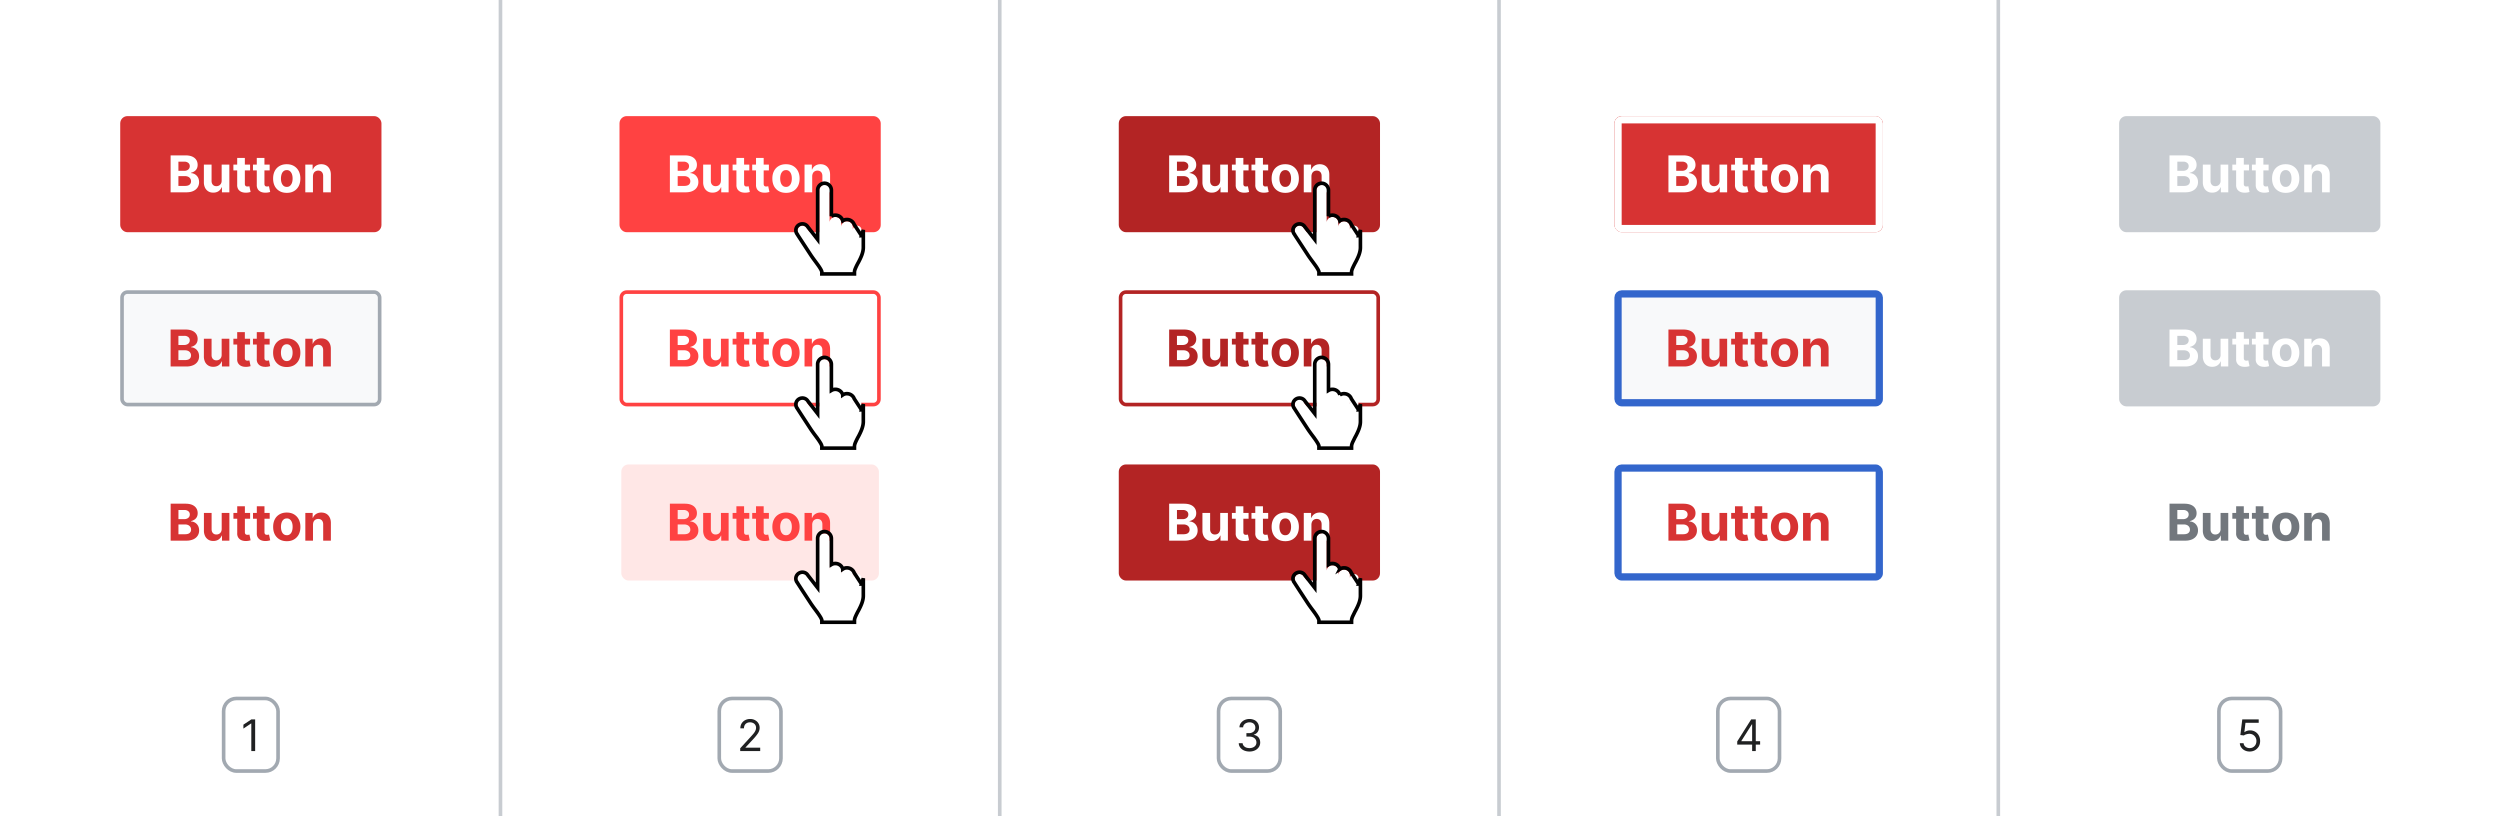 <?xml version="1.0" encoding="UTF-8"?>
<svg xmlns="http://www.w3.org/2000/svg" width="689" height="225" fill="none" viewBox="0 0 689 225">
	<g clip-path="url(#a)">
		<rect width="71" height="31" x="33.632" y="32.5" fill="#D73333" rx="1.5"/>
		<rect width="71" height="31" x="33.632" y="32.5" stroke="#D73333" rx="1.5"/>
		<path fill="#fff" d="M47.02 53V42.82h4.07q1.13 0 1.88.33t1.13.93q.37.59.37 1.35 0 .6-.23 1.05a2 2 0 0 1-.66.73 3 3 0 0 1-.94.4v.1a2.3 2.3 0 0 1 1.92 1.18q.3.54.31 1.3 0 .81-.4 1.44-.4.64-1.18 1-.78.37-1.92.37zm2.15-1.76h1.76q.9 0 1.3-.34.42-.35.42-.93 0-.42-.2-.74a1.4 1.4 0 0 0-.58-.51 2 2 0 0 0-.9-.18h-1.8zm0-4.16h1.6q.44 0 .78-.15a1.3 1.3 0 0 0 .55-.45q.2-.3.2-.7 0-.54-.4-.88a1.6 1.6 0 0 0-1.1-.34h-1.63zm11.92 2.67v-4.39h2.12V53h-2.04v-1.39h-.08a2.3 2.3 0 0 1-.86 1.08q-.6.4-1.45.4-.77.01-1.35-.34a2.4 2.4 0 0 1-.91-.99 3.4 3.4 0 0 1-.33-1.53v-4.87h2.12v4.49q0 .67.36 1.07.36.39.96.39.39 0 .72-.17t.54-.53.2-.86m7.83-4.39v1.6h-4.6v-1.6zm-3.55-1.83h2.11v7.12q0 .3.1.46.08.15.24.23.17.06.38.06.15 0 .3-.03l.23-.04.33 1.58-.45.11a4 4 0 0 1-.7.08q-.76.03-1.34-.2a2 2 0 0 1-.9-.72 2.2 2.2 0 0 1-.3-1.25zm8.95 1.83v1.6h-4.6v-1.6zm-3.55-1.83h2.11v7.12q0 .3.1.46.07.15.24.23.17.06.38.06.15 0 .3-.03l.23-.04.33 1.58-.45.11a4 4 0 0 1-.7.08q-.77.03-1.34-.2a2 2 0 0 1-.9-.72 2.2 2.2 0 0 1-.3-1.25zm8.25 9.62q-1.16 0-2-.5a3.4 3.4 0 0 1-1.3-1.37q-.45-.9-.45-2.07 0-1.19.45-2.07a3.3 3.3 0 0 1 1.3-1.38q.84-.5 2-.5t2 .5 1.3 1.38q.46.9.46 2.07t-.45 2.07q-.45.88-1.3 1.38t-2 .49m.01-1.64q.54 0 .88-.3a2 2 0 0 0 .54-.82q.18-.52.18-1.2 0-.66-.18-1.18a2 2 0 0 0-.54-.83 1.3 1.3 0 0 0-.88-.3q-.53 0-.89.3t-.54.83a4 4 0 0 0-.18 1.19q0 .66.18 1.18.18.53.54.83t.9.3m7.2-2.92V53h-2.11v-7.64h2.02v1.35h.09a2 2 0 0 1 .85-1.05q.6-.4 1.44-.4.8 0 1.4.35.58.35.91 1 .33.63.33 1.53V53h-2.12v-4.48q0-.7-.36-1.1t-1-.4a1.5 1.5 0 0 0-.75.19 1.3 1.3 0 0 0-.51.53 2 2 0 0 0-.18.84"/>
		<rect width="71" height="31" x="33.632" y="80.5" fill="#F8F9FA" rx="1.5"/>
		<rect width="71" height="31" x="33.632" y="80.5" stroke="#A2A9B1" rx="1.5"/>
		<path fill="#D73333" d="M47.02 101V90.82h4.07q1.13 0 1.88.33t1.13.93q.37.59.37 1.35 0 .6-.23 1.05a2 2 0 0 1-.66.73 3 3 0 0 1-.94.4v.1a2.3 2.3 0 0 1 1.92 1.18q.3.55.31 1.3 0 .81-.4 1.44-.4.64-1.18 1a4.5 4.5 0 0 1-1.92.37zm2.15-1.76h1.76q.9 0 1.3-.34.42-.35.42-.93 0-.42-.2-.74a1.4 1.4 0 0 0-.58-.51 2 2 0 0 0-.9-.18h-1.8zm0-4.16h1.6q.44 0 .78-.16a1.3 1.3 0 0 0 .55-.44q.2-.3.2-.7 0-.55-.4-.88a1.6 1.6 0 0 0-1.1-.34h-1.63zm11.92 2.67v-4.39h2.12V101h-2.04v-1.39h-.08a2.3 2.3 0 0 1-.86 1.08q-.6.4-1.45.4-.77.01-1.35-.34a2.4 2.4 0 0 1-.91-.99 3.4 3.4 0 0 1-.33-1.53v-4.87h2.12v4.49q0 .67.36 1.07.36.39.96.39.39 0 .72-.17t.54-.53q.2-.35.2-.86m7.83-4.39v1.6h-4.6v-1.6zm-3.55-1.83h2.11v7.12q0 .3.1.46.08.16.24.22.17.07.38.07.15 0 .3-.03l.23-.04.33 1.58-.45.11a4 4 0 0 1-.7.08q-.76.03-1.34-.2a2 2 0 0 1-.9-.73 2 2 0 0 1-.3-1.24zm8.95 1.83v1.6h-4.6v-1.6zm-3.55-1.83h2.11v7.12q0 .3.1.46.07.16.24.22.17.07.38.07.15 0 .3-.03l.23-.04.33 1.58-.45.11a4 4 0 0 1-.7.08q-.77.03-1.34-.2a2 2 0 0 1-.9-.73 2 2 0 0 1-.3-1.24zm8.25 9.62q-1.16 0-2-.5a3.4 3.4 0 0 1-1.3-1.38q-.45-.89-.45-2.06 0-1.19.45-2.07a3.3 3.3 0 0 1 1.3-1.38q.84-.5 2-.5t2 .5 1.3 1.38q.46.9.46 2.07t-.45 2.06a3.4 3.4 0 0 1-1.3 1.39q-.85.48-2 .49m.01-1.64q.54 0 .88-.3a2 2 0 0 0 .54-.83q.18-.52.18-1.18 0-.67-.18-1.2a2 2 0 0 0-.54-.82 1.3 1.3 0 0 0-.88-.3q-.53 0-.89.3t-.54.83-.18 1.19.18 1.18.54.83.9.3m7.2-2.93V101h-2.11v-7.64h2.02v1.35h.09a2 2 0 0 1 .85-1.05q.6-.4 1.44-.4.8 0 1.4.35.58.35.91 1 .33.63.33 1.53V101h-2.12v-4.48q0-.7-.36-1.1t-1-.4a1.5 1.5 0 0 0-.75.19 1.3 1.3 0 0 0-.51.54 2 2 0 0 0-.18.84M47.03 149v-10.18h4.07q1.13 0 1.88.33t1.13.93q.37.58.37 1.35 0 .6-.23 1.05a2 2 0 0 1-.66.73 3 3 0 0 1-.94.4v.1a2.3 2.3 0 0 1 1.92 1.18q.3.55.31 1.3 0 .81-.4 1.44t-1.18 1a4.5 4.5 0 0 1-1.92.37zm2.15-1.76h1.76q.9 0 1.3-.34.42-.34.42-.93 0-.42-.2-.74a1.4 1.4 0 0 0-.58-.51 2 2 0 0 0-.9-.18h-1.8zm0-4.16h1.6q.44 0 .78-.16a1.3 1.3 0 0 0 .55-.44q.2-.29.2-.7 0-.55-.4-.88a1.6 1.6 0 0 0-1.1-.34h-1.63zm11.92 2.67v-4.39h2.12V149h-2.04v-1.39h-.08a2.3 2.3 0 0 1-.86 1.08q-.6.4-1.45.4-.77.01-1.35-.34a2.4 2.4 0 0 1-.91-.99 3.4 3.4 0 0 1-.33-1.53v-4.87h2.12v4.49q0 .67.36 1.07.36.39.96.39.39 0 .72-.17t.54-.53q.2-.35.2-.86m7.83-4.39v1.6h-4.6v-1.6zm-3.55-1.83h2.11v7.12q0 .3.1.46.08.16.24.22.17.07.38.07.15 0 .3-.03l.23-.04.33 1.58-.45.11a4 4 0 0 1-.7.08q-.76.03-1.34-.2a2 2 0 0 1-.9-.73 2 2 0 0 1-.3-1.24zm8.95 1.83v1.6h-4.6v-1.6zm-3.55-1.83h2.11v7.12q0 .3.1.46.07.16.24.22.17.07.38.07.15 0 .3-.03l.23-.04.33 1.58-.45.11a4 4 0 0 1-.7.08q-.77.03-1.34-.2a2 2 0 0 1-.9-.73 2 2 0 0 1-.3-1.24zm8.25 9.62q-1.16 0-2-.5a3.4 3.4 0 0 1-1.3-1.37q-.45-.9-.45-2.07 0-1.18.45-2.07a3.3 3.3 0 0 1 1.3-1.38q.84-.5 2-.5t2 .5 1.3 1.38q.46.9.46 2.07t-.45 2.07a3.4 3.4 0 0 1-1.3 1.38q-.85.5-2 .49m.01-1.64q.54 0 .88-.3.36-.3.54-.82.18-.53.18-1.2t-.18-1.18-.54-.83a1.3 1.3 0 0 0-.88-.3q-.53 0-.89.3t-.54.83-.18 1.19.18 1.19.54.82.9.3m7.2-2.92V149h-2.11v-7.64h2.02v1.35h.09q.25-.67.85-1.05.6-.4 1.44-.4.8 0 1.4.35.58.35.91 1 .33.64.33 1.53V149h-2.12v-4.48q0-.7-.36-1.1t-1-.4q-.42 0-.75.19a1.3 1.3 0 0 0-.51.53q-.18.36-.18.84"/>
		<rect width="15" height="20" x="61.632" y="192.5" stroke="#A2A9B1" rx="3.5"/>
		<path fill="#202122" d="M70.32 198.27V207h-1.06v-7.62h-.05l-2.13 1.42v-1.08l2.18-1.45z"/>
		<path fill="#C8CCD1" d="M138.43 0h-1v225h1z"/>
	</g>
	<g clip-path="url(#b)">
		<rect width="71" height="31" x="171.232" y="32.5" fill="#FF4242" rx="1.5"/>
		<rect width="71" height="31" x="171.232" y="32.5" stroke="#FF4242" rx="1.5"/>
		<path fill="#fff" d="M184.62 53V42.82h4.07q1.13 0 1.88.33t1.13.93.37 1.35q0 .6-.23 1.05a2 2 0 0 1-.66.73 3 3 0 0 1-.95.4v.1a2.3 2.3 0 0 1 1.92 1.18q.32.54.32 1.3 0 .81-.4 1.44-.4.64-1.18 1-.78.37-1.92.37zm2.15-1.76h1.75q.9 0 1.32-.34.4-.35.41-.93 0-.42-.2-.74a1.4 1.4 0 0 0-.59-.51 2 2 0 0 0-.89-.18h-1.8zm0-4.16h1.6q.44 0 .78-.15a1.3 1.3 0 0 0 .55-.45q.2-.3.2-.7 0-.54-.4-.88a1.6 1.6 0 0 0-1.1-.34h-1.63zm11.92 2.67v-4.39h2.12V53h-2.04v-1.39h-.08a2.3 2.3 0 0 1-.86 1.08q-.6.4-1.45.4-.76.01-1.35-.34a2.4 2.4 0 0 1-.91-.99 3.4 3.4 0 0 1-.33-1.53v-4.87h2.12v4.49q0 .67.36 1.07.36.39.96.39.39 0 .72-.17t.53-.53.2-.86m7.83-4.39v1.6h-4.6v-1.6zm-3.56-1.83h2.12v7.12q0 .3.1.46.07.15.24.23.17.06.38.06.15 0 .3-.03l.23-.04.33 1.58-.45.11a4 4 0 0 1-.7.08q-.76.03-1.34-.2a2 2 0 0 1-.9-.72 2.2 2.2 0 0 1-.3-1.25zm8.96 1.83v1.6h-4.6v-1.6zm-3.55-1.83h2.11v7.12q0 .3.1.46a.5.5 0 0 0 .24.23q.17.06.38.06.15 0 .3-.03l.23-.04.33 1.58-.45.11a4 4 0 0 1-.7.08q-.77.03-1.34-.2a2 2 0 0 1-.9-.72 2.2 2.2 0 0 1-.3-1.25zm8.25 9.62q-1.16 0-2-.5a3.4 3.4 0 0 1-1.3-1.37q-.45-.9-.45-2.07 0-1.19.45-2.07a3.3 3.3 0 0 1 1.3-1.38q.84-.5 2-.5t2 .5 1.3 1.38q.46.9.46 2.07t-.45 2.07q-.46.88-1.3 1.38t-2 .49m.01-1.64q.54 0 .88-.3.36-.3.54-.82t.18-1.2q0-.66-.18-1.18t-.54-.83a1.3 1.3 0 0 0-.88-.3q-.53 0-.89.3a2 2 0 0 0-.54.83q-.18.52-.18 1.19t.18 1.18q.18.53.54.83t.9.3m7.2-2.92V53h-2.11v-7.64h2.02v1.35h.09q.25-.67.85-1.05.6-.4 1.44-.4.8 0 1.4.35.58.35.91 1 .33.63.33 1.53V53h-2.12v-4.48q0-.7-.36-1.1t-1-.4q-.42 0-.75.19a1.3 1.3 0 0 0-.5.53 2 2 0 0 0-.2.84"/>
		<rect width="71" height="31" x="171.232" y="80.5" fill="#fff" rx="1.5"/>
		<rect width="71" height="31" x="171.232" y="80.5" stroke="#FF4242" rx="1.5"/>
		<path fill="#FF4242" d="M184.62 101V90.82h4.07q1.13 0 1.88.33t1.13.93q.37.59.37 1.35 0 .6-.23 1.05a2 2 0 0 1-.66.73 3 3 0 0 1-.95.4v.1a2.3 2.3 0 0 1 1.92 1.18q.32.55.32 1.3 0 .81-.4 1.44a2.7 2.7 0 0 1-1.18 1 4.5 4.5 0 0 1-1.92.37zm2.15-1.76h1.75q.9 0 1.32-.34.4-.35.41-.93 0-.42-.2-.74a1.4 1.4 0 0 0-.59-.51 2 2 0 0 0-.89-.18h-1.8zm0-4.16h1.6q.44 0 .78-.16a1.3 1.3 0 0 0 .55-.44q.2-.3.2-.7 0-.55-.4-.88a1.6 1.6 0 0 0-1.1-.34h-1.63zm11.92 2.67v-4.39h2.12V101h-2.04v-1.39h-.08a2.3 2.3 0 0 1-.86 1.08q-.6.4-1.45.4-.76.01-1.35-.34a2.4 2.4 0 0 1-.91-.99 3.4 3.4 0 0 1-.33-1.53v-4.87h2.12v4.49q0 .67.36 1.07.36.39.96.39.39 0 .72-.17t.53-.53.2-.86m7.83-4.39v1.6h-4.6v-1.6zm-3.56-1.83h2.12v7.12q0 .3.1.46.07.16.24.22.17.07.38.07.15 0 .3-.03l.23-.04.33 1.58-.45.11a4 4 0 0 1-.7.08q-.76.03-1.34-.2a2 2 0 0 1-.9-.73 2 2 0 0 1-.3-1.24zm8.96 1.83v1.6h-4.6v-1.6zm-3.55-1.83h2.11v7.12q0 .3.1.46a.5.5 0 0 0 .24.22q.17.07.38.07.15 0 .3-.03l.23-.04.33 1.58-.45.11a4 4 0 0 1-.7.08q-.77.03-1.34-.2a2 2 0 0 1-.9-.73 2 2 0 0 1-.3-1.24zm8.25 9.62q-1.16 0-2-.5a3.4 3.4 0 0 1-1.3-1.38q-.45-.89-.45-2.06 0-1.19.45-2.07a3.3 3.3 0 0 1 1.3-1.38q.84-.5 2-.5t2 .5 1.3 1.38q.46.9.46 2.07t-.45 2.06a3.4 3.4 0 0 1-1.3 1.39q-.85.48-2 .49m.01-1.64q.54 0 .88-.3.36-.3.54-.83.18-.52.18-1.18 0-.67-.18-1.2t-.54-.82a1.3 1.3 0 0 0-.88-.3q-.53 0-.89.3a2 2 0 0 0-.54.83q-.18.52-.18 1.19t.18 1.18q.18.53.54.83t.9.3m7.2-2.93V101h-2.11v-7.64h2.02v1.35h.09q.25-.67.85-1.05.6-.4 1.44-.4.8 0 1.4.35.58.35.91 1 .33.63.33 1.53V101h-2.12v-4.48q0-.7-.36-1.1t-1-.4q-.42 0-.75.19a1.3 1.3 0 0 0-.5.54 2 2 0 0 0-.2.84"/>
		<rect width="71" height="32" x="171.232" y="128" fill="#FFE7E6" rx="2"/>
		<path fill="#FF4242" d="M184.62 149v-10.18h4.07q1.13 0 1.88.33t1.13.93q.37.58.37 1.35 0 .6-.23 1.05a2 2 0 0 1-.66.73 3 3 0 0 1-.95.4v.1a2.3 2.3 0 0 1 1.92 1.18q.32.55.32 1.3 0 .81-.4 1.44a2.7 2.7 0 0 1-1.18 1 4.5 4.5 0 0 1-1.92.37zm2.15-1.76h1.75q.9 0 1.32-.34.4-.34.41-.93 0-.42-.2-.74a1.4 1.4 0 0 0-.59-.51 2 2 0 0 0-.89-.18h-1.8zm0-4.16h1.6q.44 0 .78-.16a1.3 1.3 0 0 0 .55-.44q.2-.29.2-.7 0-.55-.4-.88a1.6 1.6 0 0 0-1.1-.34h-1.63zm11.92 2.67v-4.39h2.12V149h-2.04v-1.39h-.08a2.3 2.3 0 0 1-.86 1.08q-.6.4-1.45.4-.76.01-1.35-.34a2.4 2.4 0 0 1-.91-.99 3.4 3.4 0 0 1-.33-1.53v-4.87h2.12v4.49q0 .67.36 1.07.36.39.96.39.39 0 .72-.17t.53-.53.2-.86m7.83-4.39v1.6h-4.6v-1.6zm-3.56-1.83h2.12v7.12q0 .3.1.46.07.16.24.22.17.07.38.07.15 0 .3-.03l.23-.04.33 1.58-.45.11a4 4 0 0 1-.7.08q-.76.03-1.34-.2a2 2 0 0 1-.9-.73 2 2 0 0 1-.3-1.24zm8.96 1.83v1.6h-4.6v-1.6zm-3.55-1.83h2.11v7.12q0 .3.1.46a.5.5 0 0 0 .24.22q.17.07.38.07.15 0 .3-.03l.23-.04.33 1.58-.45.11a4 4 0 0 1-.7.08q-.77.03-1.34-.2a2 2 0 0 1-.9-.73 2 2 0 0 1-.3-1.24zm8.25 9.62q-1.16 0-2-.5a3.4 3.4 0 0 1-1.3-1.37q-.45-.9-.45-2.07 0-1.18.45-2.07a3.3 3.3 0 0 1 1.3-1.38q.84-.5 2-.5t2 .5 1.3 1.38q.46.9.46 2.07t-.45 2.07a3.4 3.4 0 0 1-1.3 1.38q-.85.5-2 .49m.01-1.64q.54 0 .88-.3.36-.3.54-.82.18-.53.18-1.2t-.18-1.18-.54-.83a1.3 1.3 0 0 0-.88-.3q-.53 0-.89.3a2 2 0 0 0-.54.83q-.18.52-.18 1.19t.18 1.19.54.82.9.3m7.2-2.92V149h-2.11v-7.64h2.02v1.35h.09q.25-.67.85-1.05.6-.4 1.44-.4.8 0 1.4.35.58.35.91 1 .33.64.33 1.53V149h-2.12v-4.48q0-.7-.36-1.1t-1-.4q-.42 0-.75.19a1.3 1.3 0 0 0-.5.53 2 2 0 0 0-.2.84"/>
		<rect width="17" height="20" x="198.232" y="192.5" stroke="#A2A9B1" rx="3.5"/>
		<path fill="#202122" d="M204 207v-.77l2.88-3.15q.51-.56.84-.96.33-.42.48-.78.17-.36.17-.77a1.4 1.4 0 0 0-.82-1.31 2 2 0 0 0-.85-.19q-.5 0-.88.21a1.4 1.4 0 0 0-.58.58q-.2.36-.2.87h-1q0-.77.35-1.35.36-.58.96-.9a3 3 0 0 1 1.38-.33q.77 0 1.36.33.6.32.93.87.34.56.34 1.22 0 .49-.18.95-.16.45-.6 1.01-.42.57-1.17 1.37l-1.96 2.1v.06h4.06v.94z"/>
		<path fill="#C8CCD1" d="M276.03 0h-1v225h1z"/>
	</g>
	<g clip-path="url(#c)">
		<rect width="71" height="31" x="308.833" y="32.5" fill="#B32424" rx="1.5"/>
		<rect width="71" height="31" x="308.833" y="32.5" stroke="#B32424" rx="1.5"/>
		<path fill="#fff" d="M322.22 53V42.82h4.07q1.13 0 1.88.33t1.13.93.38 1.35q0 .6-.24 1.05a2 2 0 0 1-.66.73 3 3 0 0 1-.94.4v.1a2.3 2.3 0 0 1 1.08.33q.52.3.83.85.32.55.32 1.3 0 .81-.4 1.44-.4.64-1.18 1-.78.37-1.92.37zm2.15-1.76h1.76q.9 0 1.3-.34.42-.35.42-.93 0-.42-.2-.74a1.4 1.4 0 0 0-.59-.51 2 2 0 0 0-.89-.18h-1.8zm0-4.16h1.6a2 2 0 0 0 .78-.15 1.3 1.3 0 0 0 .55-.45q.2-.3.2-.7 0-.54-.39-.88a1.6 1.6 0 0 0-1.1-.34h-1.64zm11.92 2.67v-4.39h2.12V53h-2.04v-1.39h-.08a2.3 2.3 0 0 1-.86 1.08q-.6.4-1.45.4-.76.01-1.35-.34a2.4 2.4 0 0 1-.91-.99 3.4 3.4 0 0 1-.33-1.53v-4.87h2.12v4.49q0 .67.36 1.07.36.39.96.39.39 0 .72-.17t.53-.53.2-.86m7.83-4.39v1.6h-4.6v-1.6zm-3.55-1.83h2.11v7.12q0 .3.1.46a.5.5 0 0 0 .24.23q.17.06.38.06.15 0 .3-.03l.23-.04.33 1.58-.45.11a4 4 0 0 1-.7.08q-.76.03-1.34-.2a2 2 0 0 1-.9-.72 2.2 2.2 0 0 1-.3-1.25zm8.95 1.83v1.6h-4.6v-1.6zm-3.55-1.83h2.11v7.12q0 .3.1.46a.5.5 0 0 0 .24.23q.17.06.38.06.15 0 .3-.03l.23-.04.33 1.58-.45.11a4 4 0 0 1-.7.08q-.77.03-1.34-.2a2 2 0 0 1-.9-.72 2.2 2.2 0 0 1-.3-1.25zm8.26 9.62q-1.17 0-2-.5a3.4 3.4 0 0 1-1.3-1.37q-.46-.9-.46-2.07 0-1.19.45-2.07a3.3 3.3 0 0 1 1.3-1.38q.85-.5 2-.5 1.16 0 2 .5t1.3 1.38q.46.9.46 2.07t-.45 2.07a3.4 3.4 0 0 1-1.3 1.38q-.85.5-2 .49m0-1.64q.54 0 .89-.3t.53-.82.18-1.2q0-.66-.18-1.18a2 2 0 0 0-.53-.83 1.3 1.3 0 0 0-.88-.3q-.54 0-.9.3t-.54.83-.18 1.19.18 1.18.54.83.9.3m7.2-2.92V53h-2.11v-7.64h2.02v1.35h.09q.25-.67.85-1.05.6-.4 1.44-.4.8 0 1.4.35t.91 1q.33.63.33 1.53V53h-2.12v-4.48q0-.7-.36-1.1t-1-.4q-.42 0-.75.19a1.3 1.3 0 0 0-.5.53 2 2 0 0 0-.2.84"/>
		<rect width="71" height="31" x="308.833" y="80.5" fill="#fff" rx="1.5"/>
		<rect width="71" height="31" x="308.833" y="80.5" stroke="#B32424" rx="1.5"/>
		<path fill="#B32424" d="M322.22 101V90.82h4.07q1.13 0 1.88.33t1.13.93.38 1.35q0 .6-.24 1.05a2 2 0 0 1-.66.73 3 3 0 0 1-.94.4v.1a2.3 2.3 0 0 1 1.08.33q.52.3.83.85.32.55.32 1.3 0 .81-.4 1.44-.4.64-1.18 1a4.5 4.5 0 0 1-1.92.37zm2.15-1.76h1.76q.9 0 1.3-.34.42-.35.42-.93 0-.42-.2-.74a1.4 1.4 0 0 0-.59-.51 2 2 0 0 0-.89-.18h-1.8zm0-4.16h1.6a2 2 0 0 0 .78-.16 1.3 1.3 0 0 0 .55-.44q.2-.3.2-.7 0-.55-.39-.88a1.6 1.6 0 0 0-1.1-.34h-1.64zm11.92 2.67v-4.39h2.12V101h-2.04v-1.39h-.08q-.26.68-.86 1.08t-1.45.4q-.76.01-1.35-.34a2.4 2.4 0 0 1-.91-.99 3.4 3.4 0 0 1-.33-1.53v-4.87h2.12v4.49q0 .67.36 1.07.36.39.96.39.39 0 .72-.17t.53-.53.2-.86m7.83-4.39v1.6h-4.6v-1.6zm-3.55-1.83h2.11v7.12q0 .3.1.46a.5.5 0 0 0 .24.22q.17.07.38.07.15 0 .3-.03l.23-.04.33 1.58-.45.11a4 4 0 0 1-.7.08q-.76.03-1.34-.2a2 2 0 0 1-.9-.73 2 2 0 0 1-.3-1.24zm8.95 1.83v1.6h-4.6v-1.6zm-3.55-1.83h2.11v7.12q0 .3.1.46a.5.5 0 0 0 .24.22q.17.07.38.07.15 0 .3-.03l.23-.04.33 1.58-.45.11a4 4 0 0 1-.7.08q-.77.03-1.34-.2a2 2 0 0 1-.9-.73 2 2 0 0 1-.3-1.24zm8.26 9.62q-1.17 0-2-.5a3.4 3.4 0 0 1-1.3-1.38q-.46-.89-.46-2.06 0-1.19.45-2.07a3.3 3.3 0 0 1 1.3-1.38q.85-.5 2-.5 1.16 0 2 .5t1.3 1.38q.46.9.46 2.07t-.45 2.06a3.4 3.4 0 0 1-1.3 1.39q-.85.48-2 .49m0-1.64q.54 0 .89-.3t.53-.83q.18-.52.18-1.18 0-.67-.18-1.2a2 2 0 0 0-.53-.82 1.3 1.3 0 0 0-.88-.3q-.54 0-.9.3t-.54.83-.18 1.19.18 1.18.54.83.9.3m7.2-2.93V101h-2.11v-7.64h2.02v1.35h.09q.25-.67.85-1.05.6-.4 1.44-.4.8 0 1.4.35t.91 1q.33.63.33 1.53V101h-2.12v-4.48q0-.7-.36-1.1t-1-.4q-.42 0-.75.19a1.3 1.3 0 0 0-.5.54 2 2 0 0 0-.2.84"/>
		<rect width="71" height="31" x="308.833" y="128.5" fill="#B32424" rx="1.5"/>
		<rect width="71" height="31" x="308.833" y="128.5" stroke="#B32424" rx="1.5"/>
		<path fill="#fff" d="M322.22 149v-10.18h4.07q1.13 0 1.88.33t1.13.93q.38.58.38 1.35 0 .6-.24 1.05a2 2 0 0 1-.66.73 3 3 0 0 1-.94.4v.1a2.3 2.3 0 0 1 1.91 1.18q.32.55.32 1.3 0 .81-.4 1.44t-1.18 1a4.5 4.5 0 0 1-1.92.37zm2.15-1.76h1.76q.9 0 1.3-.34.42-.34.42-.93 0-.42-.2-.74a1.4 1.4 0 0 0-.59-.51 2 2 0 0 0-.89-.18h-1.8zm0-4.16h1.6q.44 0 .78-.16.35-.15.55-.44t.2-.7a1.1 1.1 0 0 0-.39-.88 1.6 1.6 0 0 0-1.1-.34h-1.64zm11.92 2.67v-4.39h2.12V149h-2.04v-1.39h-.08q-.26.68-.86 1.08t-1.45.4q-.76.01-1.35-.34a2.4 2.4 0 0 1-.91-.99 3.4 3.4 0 0 1-.33-1.53v-4.87h2.12v4.49q0 .67.36 1.07.36.39.96.39.39 0 .72-.17t.53-.53.2-.86m7.83-4.39v1.6h-4.6v-1.6zm-3.55-1.83h2.11v7.12q0 .3.1.46a.5.5 0 0 0 .24.22q.17.07.38.07.15 0 .3-.03l.23-.04.33 1.58-.45.11a4 4 0 0 1-.7.08q-.76.03-1.34-.2a2 2 0 0 1-.9-.73 2 2 0 0 1-.3-1.24zm8.95 1.83v1.6h-4.6v-1.6zm-3.55-1.83h2.11v7.12q0 .3.1.46a.5.5 0 0 0 .24.22q.17.07.38.07.15 0 .3-.03l.23-.04.33 1.58-.45.11a4 4 0 0 1-.7.08q-.77.03-1.34-.2a2 2 0 0 1-.9-.73 2 2 0 0 1-.3-1.24zm8.26 9.62q-1.17 0-2-.5a3.4 3.4 0 0 1-1.3-1.37q-.46-.9-.46-2.07 0-1.18.45-2.07a3.3 3.3 0 0 1 1.3-1.38q.85-.5 2-.5 1.16 0 2 .5t1.3 1.38q.46.9.46 2.07t-.45 2.07a3.4 3.4 0 0 1-1.3 1.38q-.85.5-2 .49m0-1.64q.54 0 .89-.3t.53-.82q.18-.53.18-1.2t-.18-1.18-.53-.83a1.3 1.3 0 0 0-.88-.3q-.54 0-.9.3t-.54.83-.18 1.19.18 1.19.54.82q.36.3.9.3m7.2-2.92V149h-2.11v-7.64h2.02v1.35h.09q.25-.67.85-1.05.6-.4 1.44-.4.8 0 1.4.35t.91 1 .33 1.53V149h-2.12v-4.48q0-.7-.36-1.1t-1-.4q-.42 0-.75.19a1.3 1.3 0 0 0-.5.53 2 2 0 0 0-.2.84"/>
		<rect width="17" height="20" x="335.833" y="192.5" stroke="#A2A9B1" rx="3.5"/>
		<path fill="#202122" d="M344.36 207.12q-.84 0-1.5-.29a2.6 2.6 0 0 1-1.04-.8 2 2 0 0 1-.42-1.21h1.07q.03.42.3.73.25.3.66.47.41.15.92.16.55 0 1-.2.42-.18.68-.54.24-.35.24-.8 0-.49-.24-.86a1.6 1.6 0 0 0-.7-.58q-.46-.2-1.12-.2h-.7v-.94h.7q.52 0 .91-.2.4-.19.62-.52a1.4 1.4 0 0 0 .23-.8q0-.44-.2-.77a1.4 1.4 0 0 0-.55-.51 2 2 0 0 0-.84-.19q-.45 0-.85.17-.4.16-.65.47a1.2 1.2 0 0 0-.27.75h-1.02q.02-.69.4-1.2a2.6 2.6 0 0 1 1.02-.82 3.3 3.3 0 0 1 2.78.04 2.3 2.3 0 0 1 .89.86q.3.53.3 1.15 0 .73-.38 1.26a2 2 0 0 1-1.04.72v.06q.82.15 1.29.7.45.57.46 1.4 0 .72-.38 1.28a2.6 2.6 0 0 1-1.05.89 3.4 3.4 0 0 1-1.52.32"/>
		<path fill="#C8CCD1" d="M413.63 0h-1v225h1z"/>
	</g>
	<g clip-path="url(#d)">
		<g filter="url(#e)">
			<rect width="74" height="32" x="444.932" y="32" fill="#D73333" rx="2"/>
			<rect width="72" height="30" x="445.932" y="33" stroke="#fff" stroke-linejoin="round" stroke-width="2" rx="1"/>
			<path fill="#fff" d="M459.82 53V42.82h4.07q1.13 0 1.88.33t1.13.93.38 1.35q0 .6-.24 1.05a2 2 0 0 1-.66.73 3 3 0 0 1-.94.4v.1a2.3 2.3 0 0 1 1.91 1.18q.33.54.32 1.3 0 .81-.4 1.44-.4.64-1.18 1-.78.37-1.92.37zm2.15-1.76h1.76q.9 0 1.3-.34.42-.35.42-.93 0-.42-.2-.74a1.4 1.4 0 0 0-.59-.51 2 2 0 0 0-.89-.18h-1.8zm0-4.16h1.6a2 2 0 0 0 .78-.15 1.3 1.3 0 0 0 .55-.45q.2-.3.2-.7 0-.54-.4-.88a1.6 1.6 0 0 0-1.1-.34h-1.63zm11.92 2.67v-4.39H476V53h-2.04v-1.39h-.08a2.3 2.3 0 0 1-.86 1.08q-.6.4-1.45.4-.76.01-1.35-.34a2.4 2.4 0 0 1-.91-.99 3.4 3.4 0 0 1-.33-1.53v-4.87h2.12v4.49q0 .67.36 1.07.36.39.96.39.39 0 .72-.17t.54-.53.2-.86m7.83-4.39v1.6h-4.6v-1.6zm-3.55-1.83h2.11v7.12q0 .3.1.46a.5.5 0 0 0 .24.23q.17.06.38.06.15 0 .3-.03l.23-.04.33 1.58-.45.11a4 4 0 0 1-.7.08q-.76.03-1.34-.2a2 2 0 0 1-.9-.72 2.2 2.2 0 0 1-.3-1.25zm8.95 1.83v1.6h-4.6v-1.6zm-3.55-1.83h2.11v7.12q0 .3.1.46a.5.5 0 0 0 .24.23q.17.06.38.06.15 0 .3-.03l.23-.04.33 1.58-.45.11a4 4 0 0 1-.7.08q-.77.03-1.34-.2a2 2 0 0 1-.9-.72 2.2 2.2 0 0 1-.3-1.25zm8.26 9.62q-1.16 0-2-.5a3.4 3.4 0 0 1-1.3-1.37q-.46-.9-.46-2.07 0-1.19.45-2.07a3.3 3.3 0 0 1 1.3-1.38q.85-.5 2-.5 1.17 0 2 .5.85.5 1.3 1.38.46.9.46 2.07t-.45 2.07a3.4 3.4 0 0 1-1.3 1.38q-.85.5-2 .49m0-1.64q.53 0 .89-.3.34-.3.53-.82.18-.52.18-1.2 0-.66-.18-1.18t-.53-.83a1.3 1.3 0 0 0-.88-.3q-.54 0-.9.3t-.54.83-.18 1.19.18 1.18.54.83.9.3m7.2-2.92V53h-2.11v-7.64h2.02v1.35h.09q.25-.67.85-1.05.6-.4 1.44-.4.8 0 1.4.35t.91 1q.33.63.33 1.53V53h-2.12v-4.48q0-.7-.36-1.1t-1-.4q-.42 0-.75.19a1.3 1.3 0 0 0-.5.53 2 2 0 0 0-.2.84"/>
		</g>
		<rect width="72" height="30" x="445.932" y="81" fill="#F8F9FA" rx="1"/>
		<rect width="72" height="30" x="445.932" y="81" stroke="#36C" stroke-width="2" rx="1"/>
		<path fill="#D73333" d="M459.82 101V90.82h4.07q1.13 0 1.88.33t1.13.93.38 1.35q0 .6-.24 1.05a2 2 0 0 1-.66.73 3 3 0 0 1-.94.4v.1a2.3 2.3 0 0 1 1.91 1.18q.33.55.32 1.3 0 .81-.4 1.44-.4.64-1.18 1a4.5 4.5 0 0 1-1.92.37zm2.15-1.76h1.76q.9 0 1.3-.34.42-.35.42-.93 0-.42-.2-.74a1.4 1.4 0 0 0-.59-.51 2 2 0 0 0-.89-.18h-1.8zm0-4.16h1.6a2 2 0 0 0 .78-.16 1.3 1.3 0 0 0 .55-.44q.2-.3.2-.7 0-.55-.4-.88a1.6 1.6 0 0 0-1.1-.34h-1.63zm11.92 2.67v-4.39H476V101h-2.04v-1.39h-.08q-.26.68-.86 1.08t-1.45.4q-.76.01-1.35-.34a2.4 2.4 0 0 1-.91-.99 3.4 3.4 0 0 1-.33-1.53v-4.87h2.12v4.49q0 .67.36 1.07.36.39.96.39.39 0 .72-.17t.54-.53q.2-.35.2-.86m7.83-4.39v1.6h-4.6v-1.6zm-3.55-1.83h2.11v7.12q0 .3.1.46a.5.5 0 0 0 .24.22q.17.07.38.07.15 0 .3-.03l.23-.04.33 1.58-.45.11a4 4 0 0 1-.7.08q-.76.03-1.34-.2a2 2 0 0 1-.9-.73 2 2 0 0 1-.3-1.24zm8.95 1.83v1.6h-4.6v-1.6zm-3.55-1.83h2.11v7.12q0 .3.1.46a.5.5 0 0 0 .24.22q.17.07.38.07.15 0 .3-.03l.23-.04.33 1.58-.45.11a4 4 0 0 1-.7.08q-.77.03-1.34-.2a2 2 0 0 1-.9-.73 2 2 0 0 1-.3-1.24zm8.26 9.62q-1.16 0-2-.5a3.4 3.4 0 0 1-1.3-1.38q-.46-.89-.46-2.06 0-1.19.45-2.07a3.3 3.3 0 0 1 1.3-1.38q.85-.5 2-.5 1.17 0 2 .5.85.5 1.3 1.38.46.9.46 2.07t-.45 2.06a3.4 3.4 0 0 1-1.3 1.39q-.85.48-2 .49m0-1.64q.53 0 .89-.3.34-.3.53-.83.18-.52.18-1.18 0-.67-.18-1.2t-.53-.82a1.3 1.3 0 0 0-.88-.3q-.54 0-.9.3t-.54.83-.18 1.19.18 1.18.54.83.9.3m7.2-2.93V101h-2.11v-7.64h2.02v1.35h.09q.25-.67.85-1.05.6-.4 1.44-.4.8 0 1.4.35t.91 1q.33.63.33 1.53V101h-2.12v-4.48q0-.7-.36-1.1t-1-.4q-.42 0-.75.19a1.3 1.3 0 0 0-.5.54 2 2 0 0 0-.2.84"/>
		<rect width="72" height="30" x="445.932" y="129" stroke="#36C" stroke-width="2" rx="1"/>
		<path fill="#D73333" d="M459.82 149v-10.18h4.07q1.13 0 1.88.33t1.13.93q.38.58.38 1.35 0 .6-.24 1.05a2 2 0 0 1-.66.73 3 3 0 0 1-.94.4v.1a2.3 2.3 0 0 1 1.91 1.18q.33.55.32 1.3 0 .81-.4 1.44t-1.18 1a4.5 4.5 0 0 1-1.92.37zm2.15-1.76h1.76q.9 0 1.3-.34.42-.34.42-.93 0-.42-.2-.74a1.4 1.4 0 0 0-.59-.51 2 2 0 0 0-.89-.18h-1.8zm0-4.16h1.6q.44 0 .78-.16.35-.15.55-.44t.2-.7q0-.55-.4-.88a1.6 1.6 0 0 0-1.1-.34h-1.63zm11.92 2.67v-4.39H476V149h-2.04v-1.39h-.08q-.26.68-.86 1.08t-1.45.4q-.76.01-1.35-.34a2.4 2.4 0 0 1-.91-.99 3.4 3.4 0 0 1-.33-1.53v-4.87h2.12v4.49q0 .67.36 1.07.36.39.96.39.39 0 .72-.17t.54-.53q.2-.35.2-.86m7.83-4.39v1.6h-4.6v-1.6zm-3.55-1.83h2.11v7.12q0 .3.1.46a.5.5 0 0 0 .24.22q.17.07.38.07.15 0 .3-.03l.23-.04.33 1.58-.45.11a4 4 0 0 1-.7.08q-.76.03-1.34-.2a2 2 0 0 1-.9-.73 2 2 0 0 1-.3-1.24zm8.95 1.83v1.6h-4.6v-1.6zm-3.55-1.83h2.11v7.12q0 .3.1.46a.5.5 0 0 0 .24.22q.17.07.38.07.15 0 .3-.03l.23-.04.33 1.58-.45.11a4 4 0 0 1-.7.08q-.77.03-1.34-.2a2 2 0 0 1-.9-.73 2 2 0 0 1-.3-1.24zm8.26 9.62q-1.16 0-2-.5a3.4 3.4 0 0 1-1.3-1.37q-.46-.9-.46-2.07 0-1.18.45-2.07a3.3 3.3 0 0 1 1.3-1.38q.85-.5 2-.5 1.17 0 2 .5.85.5 1.3 1.38.46.9.46 2.07t-.45 2.07a3.4 3.4 0 0 1-1.3 1.38q-.85.5-2 .49m0-1.64q.53 0 .89-.3.34-.3.53-.82.18-.53.18-1.2t-.18-1.18-.53-.83a1.3 1.3 0 0 0-.88-.3q-.54 0-.9.3t-.54.83-.18 1.19.18 1.19.54.82q.36.3.9.3m7.2-2.92V149h-2.11v-7.64h2.02v1.35h.09q.25-.67.85-1.05.6-.4 1.44-.4.8 0 1.4.35t.91 1 .33 1.53V149h-2.12v-4.48q0-.7-.36-1.1t-1-.4q-.42 0-.75.19a1.3 1.3 0 0 0-.5.53 2 2 0 0 0-.2.84"/>
		<rect width="17" height="20" x="473.432" y="192.5" stroke="#A2A9B1" rx="3.5"/>
		<path fill="#202122" d="M478.78 205.21v-.87l3.84-6.07h.63v1.35h-.43l-2.9 4.58v.07h5.17v.94zm4.11 1.79v-8.73h1V207z"/>
		<path fill="#C8CCD1" d="M551.23 0h-1v225h1z"/>
	</g>
	<g clip-path="url(#f)">
		<rect width="71" height="31" x="584.532" y="32.5" fill="#C8CCD1" rx="1.5"/>
		<rect width="71" height="31" x="584.532" y="32.5" stroke="#C8CCD1" rx="1.5"/>
		<path fill="#fff" d="M597.92 53V42.82h4.07q1.13 0 1.88.33t1.13.93.38 1.35q0 .6-.24 1.05a2 2 0 0 1-.66.73 3 3 0 0 1-.94.4v.1a2.3 2.3 0 0 1 1.91 1.18q.33.54.32 1.3 0 .81-.4 1.44-.4.64-1.18 1-.78.37-1.92.37zm2.15-1.76h1.76q.9 0 1.3-.34.42-.35.42-.93 0-.42-.2-.74a1.4 1.4 0 0 0-.58-.51 2 2 0 0 0-.9-.18h-1.8zm0-4.16h1.6a2 2 0 0 0 .78-.15 1.3 1.3 0 0 0 .55-.45q.2-.3.2-.7 0-.54-.4-.88a1.6 1.6 0 0 0-1.1-.34h-1.63zm11.92 2.67v-4.39h2.12V53h-2.04v-1.39H612a2.3 2.3 0 0 1-.86 1.08q-.6.4-1.45.4-.77.01-1.35-.34a2.4 2.4 0 0 1-.91-.99 3.4 3.4 0 0 1-.33-1.53v-4.87h2.12v4.49q0 .67.36 1.07.36.39.96.39.39 0 .72-.17t.54-.53.2-.86m7.83-4.39v1.6h-4.6v-1.6zm-3.55-1.83h2.11v7.12q0 .3.1.46.08.15.24.23.17.06.38.06.15 0 .3-.03l.23-.04.33 1.58-.45.11a4 4 0 0 1-.7.08q-.76.03-1.34-.2a2 2 0 0 1-.9-.72 2.2 2.2 0 0 1-.3-1.25zm8.95 1.83v1.6h-4.6v-1.6zm-3.55-1.83h2.11v7.12q0 .3.1.46a.5.5 0 0 0 .24.23q.17.06.38.06.15 0 .3-.03l.23-.04.33 1.58-.45.11a4 4 0 0 1-.7.08q-.77.03-1.34-.2a2 2 0 0 1-.9-.72 2.2 2.2 0 0 1-.3-1.25zm8.26 9.62q-1.16 0-2-.5a3.4 3.4 0 0 1-1.3-1.37q-.46-.9-.46-2.07 0-1.19.45-2.07a3.3 3.3 0 0 1 1.3-1.38q.85-.5 2-.5 1.17 0 2 .5.85.5 1.3 1.38.46.9.46 2.07t-.45 2.07a3.4 3.4 0 0 1-1.3 1.38q-.85.5-2 .49m0-1.64q.53 0 .89-.3.34-.3.53-.82.18-.52.18-1.2 0-.66-.18-1.18t-.53-.83a1.3 1.3 0 0 0-.88-.3q-.54 0-.9.3t-.54.83-.18 1.19.18 1.18.54.83.9.3m7.2-2.92V53h-2.11v-7.64h2.02v1.35h.09q.25-.67.85-1.05.6-.4 1.44-.4.8 0 1.4.35t.91 1q.33.63.33 1.53V53h-2.12v-4.48q0-.7-.36-1.1t-1-.4q-.42 0-.75.19a1.3 1.3 0 0 0-.5.53 2 2 0 0 0-.2.84"/>
		<rect width="71" height="31" x="584.532" y="80.5" fill="#C8CCD1" rx="1.5"/>
		<rect width="71" height="31" x="584.532" y="80.5" stroke="#C8CCD1" rx="1.5"/>
		<path fill="#fff" d="M597.92 101V90.82h4.07q1.13 0 1.88.33t1.13.93.38 1.35q0 .6-.24 1.05a2 2 0 0 1-.66.73 3 3 0 0 1-.94.4v.1a2.3 2.3 0 0 1 1.91 1.18q.33.55.32 1.3 0 .81-.4 1.44-.4.64-1.18 1a4.5 4.5 0 0 1-1.92.37zm2.15-1.76h1.76q.9 0 1.3-.34.42-.35.42-.93 0-.42-.2-.74a1.4 1.4 0 0 0-.58-.51 2 2 0 0 0-.9-.18h-1.8zm0-4.16h1.6a2 2 0 0 0 .78-.16 1.3 1.3 0 0 0 .55-.44q.2-.3.2-.7 0-.55-.4-.88a1.6 1.6 0 0 0-1.1-.34h-1.63zm11.92 2.67v-4.39h2.12V101h-2.04v-1.39H612a2.3 2.3 0 0 1-.86 1.08q-.6.4-1.45.4-.77.01-1.35-.34a2.4 2.4 0 0 1-.91-.99 3.4 3.4 0 0 1-.33-1.53v-4.87h2.12v4.49q0 .67.36 1.07.36.39.96.39.39 0 .72-.17t.54-.53q.2-.35.2-.86m7.83-4.39v1.6h-4.6v-1.6zm-3.55-1.83h2.11v7.12q0 .3.1.46.08.16.24.22.17.07.38.07.15 0 .3-.03l.23-.04.33 1.58-.45.11a4 4 0 0 1-.7.08q-.76.03-1.34-.2a2 2 0 0 1-.9-.73 2 2 0 0 1-.3-1.24zm8.95 1.83v1.6h-4.6v-1.6zm-3.55-1.83h2.11v7.12q0 .3.1.46a.5.5 0 0 0 .24.22q.17.07.38.07.15 0 .3-.03l.23-.04.33 1.58-.45.11a4 4 0 0 1-.7.08q-.77.03-1.34-.2a2 2 0 0 1-.9-.73 2 2 0 0 1-.3-1.24zm8.26 9.62q-1.16 0-2-.5a3.4 3.4 0 0 1-1.3-1.38q-.46-.89-.46-2.06 0-1.19.45-2.07a3.3 3.3 0 0 1 1.3-1.38q.85-.5 2-.5 1.17 0 2 .5.85.5 1.3 1.38.46.9.46 2.07t-.45 2.06a3.4 3.4 0 0 1-1.3 1.39q-.85.48-2 .49m0-1.64q.53 0 .89-.3.34-.3.53-.83.18-.52.18-1.18 0-.67-.18-1.2t-.53-.82a1.3 1.3 0 0 0-.88-.3q-.54 0-.9.3t-.54.83-.18 1.19.18 1.18.54.83.9.3m7.2-2.93V101h-2.11v-7.64h2.02v1.35h.09q.25-.67.85-1.05.6-.4 1.44-.4.8 0 1.4.35t.91 1q.33.63.33 1.53V101h-2.12v-4.48q0-.7-.36-1.1t-1-.4q-.42 0-.75.19a1.3 1.3 0 0 0-.5.54 2 2 0 0 0-.2.84"/>
		<path fill="#72777D" d="M597.92 149v-10.18h4.07q1.13 0 1.88.33t1.13.93q.38.58.38 1.35 0 .6-.24 1.05a2 2 0 0 1-.66.73 3 3 0 0 1-.94.4v.1a2.3 2.3 0 0 1 1.91 1.18q.33.55.32 1.3 0 .81-.4 1.44t-1.18 1a4.5 4.5 0 0 1-1.92.37zm2.15-1.76h1.76q.9 0 1.3-.34.42-.34.42-.93 0-.42-.2-.74a1.4 1.4 0 0 0-.58-.51 2 2 0 0 0-.9-.18h-1.8zm0-4.16h1.6q.44 0 .78-.16.35-.15.55-.44t.2-.7q0-.55-.4-.88a1.6 1.6 0 0 0-1.1-.34h-1.63zm11.92 2.67v-4.39h2.12V149h-2.04v-1.39H612a2.3 2.3 0 0 1-.86 1.08q-.6.4-1.45.4-.77.01-1.35-.34a2.4 2.4 0 0 1-.91-.99 3.4 3.4 0 0 1-.33-1.53v-4.87h2.12v4.49q0 .67.36 1.07.36.39.96.39.39 0 .72-.17t.54-.53q.2-.35.2-.86m7.83-4.39v1.6h-4.6v-1.6zm-3.55-1.83h2.11v7.12q0 .3.1.46.08.16.24.22.17.07.38.07.15 0 .3-.03l.23-.04.33 1.58-.45.11a4 4 0 0 1-.7.08q-.76.03-1.34-.2a2 2 0 0 1-.9-.73 2 2 0 0 1-.3-1.24zm8.95 1.83v1.6h-4.6v-1.6zm-3.55-1.83h2.11v7.12q0 .3.1.46a.5.5 0 0 0 .24.22q.17.07.38.07.15 0 .3-.03l.23-.04.33 1.58-.45.11a4 4 0 0 1-.7.08q-.77.03-1.34-.2a2 2 0 0 1-.9-.73 2 2 0 0 1-.3-1.24zm8.26 9.62q-1.16 0-2-.5a3.4 3.4 0 0 1-1.3-1.37q-.46-.9-.46-2.07 0-1.18.45-2.07a3.3 3.3 0 0 1 1.3-1.38q.85-.5 2-.5 1.17 0 2 .5.85.5 1.3 1.38.46.9.46 2.07t-.45 2.07a3.4 3.4 0 0 1-1.3 1.38q-.85.5-2 .49m0-1.64q.53 0 .89-.3.34-.3.53-.82.18-.53.18-1.2t-.18-1.18-.53-.83a1.3 1.3 0 0 0-.88-.3q-.54 0-.9.3t-.54.83-.18 1.19.18 1.19.54.82q.36.3.9.3m7.2-2.92V149h-2.11v-7.64h2.02v1.35h.09q.25-.67.85-1.05.6-.4 1.44-.4.8 0 1.4.35t.91 1 .33 1.53V149h-2.12v-4.48q0-.7-.36-1.1t-1-.4q-.42 0-.75.19a1.3 1.3 0 0 0-.5.53 2 2 0 0 0-.2.84"/>
		<rect width="17" height="20" x="611.532" y="192.5" stroke="#A2A9B1" rx="3.5"/>
		<path fill="#202122" d="M620.01 207.12a3 3 0 0 1-1.35-.3 2.5 2.5 0 0 1-.96-.82 2 2 0 0 1-.4-1.18h1.03q.05.6.53.98a1.8 1.8 0 0 0 1.15.38 1.8 1.8 0 0 0 1.62-.94q.24-.45.24-1a2 2 0 0 0-.25-1.02 2 2 0 0 0-.68-.71 2 2 0 0 0-1-.27 3 3 0 0 0-.82.13 2 2 0 0 0-.7.32l-.98-.12.53-4.3h4.53v.94h-3.65l-.3 2.57h.05a2 2 0 0 1 .67-.35q.4-.14.85-.14a2.7 2.7 0 0 1 2.41 1.42q.36.66.36 1.51 0 .84-.37 1.5a3 3 0 0 1-1.02 1.02q-.65.38-1.49.38"/>
	</g>
	<g filter="url(#g)">
		<path fill="#fff" fill-rule="evenodd" d="M237.43 60.38a1.2 1.2 0 0 0-1.2-1.18 1.2 1.2 0 0 0-1.2 1.17v-.82c0-.86-.71-1.55-1.6-1.55s-1.6.7-1.6 1.55v-1.2c0-.86-.72-1.55-1.6-1.55s-1.6.7-1.6 1.55v-8.93c0-.78-.63-1.42-1.4-1.42s-1.4.64-1.4 1.43v15.03l-3.6-4.66a1.3 1.3 0 0 0-1.74-.43c-.62.35-.84 1.1-.5 1.7 0 0 2.82 4.36 3.97 6.09S227 71 227 72h8c0-1.67 2.44-4.28 2.44-6.8z" clip-rule="evenodd"/>
		<path stroke="#000" d="M237.43 61.96h.5v-1.58zm0 0h.5v3.24c0 1.4-.67 2.79-1.27 3.95l-.2.36q-.37.68-.63 1.28-.34.75-.34 1.21v.5h-8.99V72q.02-.17-.25-.7a12 12 0 0 0-.74-1.16l-.78-1.07a43 43 0 0 1-1.18-1.64l-2.42-3.7-1.1-1.68-.33-.52-.1-.15-.02-.03v-.01l.42-.28-.42.27-.01-.01c-.5-.85-.17-1.9.67-2.38.83-.47 1.9-.23 2.4.58l2.7 3.48V49.42a1.9 1.9 0 0 1 1.89-1.92c1.05 0 1.9.87 1.9 1.93v7.17a2 2 0 0 1 1.1-.3c.96 0 1.8.64 2.04 1.54a2 2 0 0 1 1.16-.34c.92 0 1.71.58 2 1.4z"/>
	</g>
	<g filter="url(#h)">
		<path fill="#fff" fill-rule="evenodd" d="M237.43 108.38a1.2 1.2 0 0 0-1.2-1.18 1.2 1.2 0 0 0-1.2 1.17v-.82c0-.86-.71-1.55-1.6-1.55s-1.6.7-1.6 1.55v-1.2c0-.86-.72-1.55-1.6-1.55s-1.6.7-1.6 1.55v-8.92c0-.8-.63-1.43-1.4-1.43s-1.4.64-1.4 1.43v15.03l-3.6-4.66a1.3 1.3 0 0 0-1.74-.43c-.62.35-.84 1.1-.5 1.7 0 0 2.82 4.36 3.97 6.09S227 119 227 120h8c0-1.67 2.44-4.28 2.44-6.8z" clip-rule="evenodd"/>
		<path stroke="#000" d="M237.43 109.96h.5v-1.58zm0 0h.5v3.24c0 1.4-.67 2.78-1.27 3.95l-.2.36q-.37.69-.63 1.28-.34.75-.34 1.21v.5h-8.99v-.5q.02-.17-.25-.7-.28-.5-.74-1.16l-.78-1.07a43 43 0 0 1-1.18-1.63l-2.42-3.7-1.1-1.7-.33-.51-.1-.15-.02-.03v-.01l.42-.28-.42.27-.01-.01c-.5-.85-.17-1.9.67-2.38.83-.47 1.9-.23 2.4.58l2.7 3.48V97.42a1.9 1.9 0 0 1 1.89-1.92c1.05 0 1.9.87 1.9 1.93v7.17q.5-.3 1.1-.3c.96 0 1.8.64 2.04 1.54a2 2 0 0 1 1.16-.34c.92 0 1.71.58 2 1.4z"/>
	</g>
	<g filter="url(#i)">
		<path fill="#fff" fill-rule="evenodd" d="M237.43 156.38a1.2 1.2 0 0 0-1.2-1.18 1.2 1.2 0 0 0-1.2 1.18v-.83c0-.86-.71-1.55-1.6-1.55s-1.6.7-1.6 1.55v-1.2c0-.86-.72-1.55-1.6-1.55s-1.6.7-1.6 1.55v-8.93c0-.78-.63-1.42-1.4-1.42s-1.4.64-1.4 1.42v15.04l-3.6-4.66a1.3 1.3 0 0 0-1.74-.43c-.62.35-.84 1.1-.5 1.7 0 0 2.82 4.36 3.97 6.09S227 167 227 168h8c0-1.67 2.44-4.28 2.44-6.8z" clip-rule="evenodd"/>
		<path stroke="#000" d="M237.43 157.96h.5v-1.58zm0 0h.5v3.24c0 1.4-.67 2.78-1.27 3.95l-.2.36q-.37.69-.63 1.28-.34.75-.34 1.21v.5h-8.99v-.5q.02-.17-.25-.7-.28-.5-.74-1.16l-.78-1.07a43 43 0 0 1-1.18-1.63l-2.42-3.7-1.1-1.7-.33-.51-.1-.15-.02-.03v-.01l.42-.28-.42.27-.01-.01c-.5-.85-.17-1.9.67-2.38.83-.47 1.9-.23 2.4.58l2.7 3.48v-13.58a1.9 1.9 0 0 1 1.89-1.92c1.05 0 1.9.86 1.9 1.92v7.18q.5-.3 1.1-.3c.96 0 1.8.64 2.04 1.54a2 2 0 0 1 1.16-.34c.92 0 1.71.58 2 1.4z"/>
	</g>
	<g filter="url(#j)">
		<path fill="#fff" fill-rule="evenodd" d="M374.43 60.38a1.2 1.2 0 0 0-1.2-1.18 1.2 1.2 0 0 0-1.2 1.17v-.82c0-.86-.71-1.55-1.6-1.55s-1.6.7-1.6 1.55v-1.2c0-.86-.72-1.55-1.6-1.55s-1.6.7-1.6 1.55v-8.93c0-.78-.63-1.42-1.4-1.42s-1.4.64-1.4 1.43v15.03l-3.6-4.66a1.3 1.3 0 0 0-1.74-.43c-.62.35-.84 1.1-.5 1.7 0 0 2.82 4.36 3.97 6.09S364 71 364 72h8c0-1.67 2.44-4.28 2.44-6.8z" clip-rule="evenodd"/>
		<path stroke="#000" d="M374.43 61.96h.5v-1.58zm0 0h.5v3.24c0 1.4-.67 2.79-1.27 3.95l-.2.36q-.35.68-.63 1.28-.34.75-.34 1.21v.5h-8.99V72q.02-.17-.25-.7a12 12 0 0 0-.74-1.16l-.78-1.07a43 43 0 0 1-1.18-1.64l-2.42-3.7-1.1-1.68-.33-.52-.1-.15-.02-.03v-.01l.42-.28-.42.27-.01-.01c-.5-.85-.17-1.9.67-2.38.83-.47 1.9-.23 2.4.58l2.7 3.48V49.42a1.9 1.9 0 0 1 1.89-1.92c1.05 0 1.9.87 1.9 1.93v7.17a2 2 0 0 1 1.1-.3c.96 0 1.8.64 2.04 1.54a2 2 0 0 1 1.16-.34c.92 0 1.72.58 2 1.4z"/>
	</g>
	<g filter="url(#k)">
		<path fill="#fff" fill-rule="evenodd" d="M374.43 108.38a1.2 1.2 0 0 0-1.2-1.18 1.2 1.2 0 0 0-1.2 1.17v-.82c0-.86-.71-1.55-1.6-1.55s-1.6.7-1.6 1.55v-1.2c0-.86-.72-1.55-1.6-1.55s-1.6.7-1.6 1.55v-8.92c0-.8-.63-1.43-1.4-1.43s-1.4.64-1.4 1.43v15.03l-3.6-4.66a1.3 1.3 0 0 0-1.74-.43c-.62.35-.84 1.1-.5 1.7 0 0 2.82 4.36 3.97 6.09S364 119 364 120h8c0-1.67 2.44-4.28 2.44-6.8z" clip-rule="evenodd"/>
		<path stroke="#000" d="M374.43 109.96h.5v-1.58zm0 0h.5v3.24c0 1.4-.67 2.78-1.27 3.95l-.2.36-.63 1.28q-.34.75-.34 1.21v.5h-8.99v-.5q.02-.17-.25-.7-.28-.5-.74-1.16l-.78-1.07a43 43 0 0 1-1.18-1.63l-2.42-3.7-1.1-1.7-.33-.51-.1-.15-.02-.03v-.01l.42-.28-.42.27-.01-.01c-.5-.85-.17-1.9.67-2.38.83-.47 1.9-.23 2.4.58l2.7 3.48V97.42a1.9 1.9 0 0 1 1.89-1.92c1.05 0 1.9.87 1.9 1.93v7.17q.5-.3 1.1-.3c.96 0 1.8.64 2.04 1.54a2 2 0 0 1 1.16-.34c.92 0 1.72.58 2 1.4z"/>
	</g>
	<g filter="url(#l)">
		<path fill="#fff" fill-rule="evenodd" d="M374.43 156.38a1.2 1.2 0 0 0-1.2-1.18 1.2 1.2 0 0 0-1.2 1.18v-.83c0-.86-.71-1.55-1.6-1.55s-1.6.7-1.6 1.55v-1.2c0-.86-.72-1.55-1.6-1.55s-1.6.7-1.6 1.55v-8.93c0-.78-.63-1.42-1.4-1.42s-1.4.64-1.4 1.42v15.04l-3.6-4.66a1.3 1.3 0 0 0-1.74-.43c-.62.35-.84 1.1-.5 1.7 0 0 2.82 4.36 3.97 6.09S364 167 364 168h8c0-1.67 2.44-4.28 2.44-6.8z" clip-rule="evenodd"/>
		<path stroke="#000" d="M374.43 157.96h.5v-1.58zm0 0h.5v3.24c0 1.4-.67 2.78-1.27 3.95l-.2.36-.63 1.28q-.34.75-.34 1.21v.5h-8.99v-.5q.02-.17-.25-.7-.28-.5-.74-1.16l-.78-1.07a43 43 0 0 1-1.18-1.63l-2.42-3.7-1.1-1.7-.33-.51-.1-.15-.02-.03v-.01l.42-.28-.42.27-.01-.01c-.5-.85-.17-1.9.67-2.38.83-.47 1.9-.23 2.4.58l2.7 3.48v-13.58a1.9 1.9 0 0 1 1.89-1.92c1.05 0 1.9.86 1.9 1.92v7.18q.5-.3 1.1-.3c.96 0 1.8.64 2.04 1.54a2 2 0 0 1 1.16-.34c.92 0 1.72.58 2 1.4z"/>
	</g>
	<defs>
		<filter id="e" width="74" height="32" x="444.932" y="32" color-interpolation-filters="sRGB" filterUnits="userSpaceOnUse">
			<feFlood flood-opacity="0" result="BackgroundImageFix"/>
			<feBlend in="SourceGraphic" in2="BackgroundImageFix" result="shape"/>
			<feColorMatrix in="SourceAlpha" result="hardAlpha" values="0 0 0 0 0 0 0 0 0 0 0 0 0 0 0 0 0 0 127 0"/>
			<feOffset dx="1"/>
			<feComposite in2="hardAlpha" k2="-1" k3="1" operator="arithmetic"/>
			<feColorMatrix values="0 0 0 0 0.2 0 0 0 0 0.4 0 0 0 0 0.8 0 0 0 1 0"/>
			<feBlend in2="shape" result="effect1_innerShadow_3713_239652"/>
			<feColorMatrix in="SourceAlpha" result="hardAlpha" values="0 0 0 0 0 0 0 0 0 0 0 0 0 0 0 0 0 0 127 0"/>
			<feOffset dx="-1"/>
			<feComposite in2="hardAlpha" k2="-1" k3="1" operator="arithmetic"/>
			<feColorMatrix values="0 0 0 0 0.2 0 0 0 0 0.4 0 0 0 0 0.8 0 0 0 1 0"/>
			<feBlend in2="effect1_innerShadow_3713_239652" result="effect2_innerShadow_3713_239652"/>
			<feColorMatrix in="SourceAlpha" result="hardAlpha" values="0 0 0 0 0 0 0 0 0 0 0 0 0 0 0 0 0 0 127 0"/>
			<feOffset dy="-1"/>
			<feComposite in2="hardAlpha" k2="-1" k3="1" operator="arithmetic"/>
			<feColorMatrix values="0 0 0 0 0.2 0 0 0 0 0.4 0 0 0 0 0.8 0 0 0 1 0"/>
			<feBlend in2="effect2_innerShadow_3713_239652" result="effect3_innerShadow_3713_239652"/>
			<feColorMatrix in="SourceAlpha" result="hardAlpha" values="0 0 0 0 0 0 0 0 0 0 0 0 0 0 0 0 0 0 127 0"/>
			<feOffset dy="1"/>
			<feComposite in2="hardAlpha" k2="-1" k3="1" operator="arithmetic"/>
			<feColorMatrix values="0 0 0 0 0.2 0 0 0 0 0.4 0 0 0 0 0.8 0 0 0 1 0"/>
			<feBlend in2="effect3_innerShadow_3713_239652" result="effect4_innerShadow_3713_239652"/>
		</filter>
		<filter id="g" width="25.603" height="32" x="215.831" y="46" color-interpolation-filters="sRGB" filterUnits="userSpaceOnUse">
			<feFlood flood-opacity="0" result="BackgroundImageFix"/>
			<feColorMatrix in="SourceAlpha" result="hardAlpha" values="0 0 0 0 0 0 0 0 0 0 0 0 0 0 0 0 0 0 127 0"/>
			<feOffset dy="1"/>
			<feGaussianBlur stdDeviation=".5"/>
			<feColorMatrix values="0 0 0 0 0 0 0 0 0 0 0 0 0 0 0 0 0 0 0.583 0"/>
			<feBlend in2="BackgroundImageFix" result="effect1_dropShadow_3713_239652"/>
			<feColorMatrix in="SourceAlpha" result="hardAlpha" values="0 0 0 0 0 0 0 0 0 0 0 0 0 0 0 0 0 0 127 0"/>
			<feOffset dy="2"/>
			<feGaussianBlur stdDeviation="1.5"/>
			<feColorMatrix values="0 0 0 0 0 0 0 0 0 0 0 0 0 0 0 0 0 0 0.179 0"/>
			<feBlend in2="effect1_dropShadow_3713_239652" result="effect2_dropShadow_3713_239652"/>
			<feBlend in="SourceGraphic" in2="effect2_dropShadow_3713_239652" result="shape"/>
		</filter>
		<filter id="h" width="25.603" height="32" x="215.831" y="94" color-interpolation-filters="sRGB" filterUnits="userSpaceOnUse">
			<feFlood flood-opacity="0" result="BackgroundImageFix"/>
			<feColorMatrix in="SourceAlpha" result="hardAlpha" values="0 0 0 0 0 0 0 0 0 0 0 0 0 0 0 0 0 0 127 0"/>
			<feOffset dy="1"/>
			<feGaussianBlur stdDeviation=".5"/>
			<feColorMatrix values="0 0 0 0 0 0 0 0 0 0 0 0 0 0 0 0 0 0 0.583 0"/>
			<feBlend in2="BackgroundImageFix" result="effect1_dropShadow_3713_239652"/>
			<feColorMatrix in="SourceAlpha" result="hardAlpha" values="0 0 0 0 0 0 0 0 0 0 0 0 0 0 0 0 0 0 127 0"/>
			<feOffset dy="2"/>
			<feGaussianBlur stdDeviation="1.5"/>
			<feColorMatrix values="0 0 0 0 0 0 0 0 0 0 0 0 0 0 0 0 0 0 0.179 0"/>
			<feBlend in2="effect1_dropShadow_3713_239652" result="effect2_dropShadow_3713_239652"/>
			<feBlend in="SourceGraphic" in2="effect2_dropShadow_3713_239652" result="shape"/>
		</filter>
		<filter id="i" width="25.603" height="32" x="215.831" y="142" color-interpolation-filters="sRGB" filterUnits="userSpaceOnUse">
			<feFlood flood-opacity="0" result="BackgroundImageFix"/>
			<feColorMatrix in="SourceAlpha" result="hardAlpha" values="0 0 0 0 0 0 0 0 0 0 0 0 0 0 0 0 0 0 127 0"/>
			<feOffset dy="1"/>
			<feGaussianBlur stdDeviation=".5"/>
			<feColorMatrix values="0 0 0 0 0 0 0 0 0 0 0 0 0 0 0 0 0 0 0.583 0"/>
			<feBlend in2="BackgroundImageFix" result="effect1_dropShadow_3713_239652"/>
			<feColorMatrix in="SourceAlpha" result="hardAlpha" values="0 0 0 0 0 0 0 0 0 0 0 0 0 0 0 0 0 0 127 0"/>
			<feOffset dy="2"/>
			<feGaussianBlur stdDeviation="1.5"/>
			<feColorMatrix values="0 0 0 0 0 0 0 0 0 0 0 0 0 0 0 0 0 0 0.179 0"/>
			<feBlend in2="effect1_dropShadow_3713_239652" result="effect2_dropShadow_3713_239652"/>
			<feBlend in="SourceGraphic" in2="effect2_dropShadow_3713_239652" result="shape"/>
		</filter>
		<filter id="j" width="25.603" height="32" x="352.831" y="46" color-interpolation-filters="sRGB" filterUnits="userSpaceOnUse">
			<feFlood flood-opacity="0" result="BackgroundImageFix"/>
			<feColorMatrix in="SourceAlpha" result="hardAlpha" values="0 0 0 0 0 0 0 0 0 0 0 0 0 0 0 0 0 0 127 0"/>
			<feOffset dy="1"/>
			<feGaussianBlur stdDeviation=".5"/>
			<feColorMatrix values="0 0 0 0 0 0 0 0 0 0 0 0 0 0 0 0 0 0 0.583 0"/>
			<feBlend in2="BackgroundImageFix" result="effect1_dropShadow_3713_239652"/>
			<feColorMatrix in="SourceAlpha" result="hardAlpha" values="0 0 0 0 0 0 0 0 0 0 0 0 0 0 0 0 0 0 127 0"/>
			<feOffset dy="2"/>
			<feGaussianBlur stdDeviation="1.5"/>
			<feColorMatrix values="0 0 0 0 0 0 0 0 0 0 0 0 0 0 0 0 0 0 0.179 0"/>
			<feBlend in2="effect1_dropShadow_3713_239652" result="effect2_dropShadow_3713_239652"/>
			<feBlend in="SourceGraphic" in2="effect2_dropShadow_3713_239652" result="shape"/>
		</filter>
		<filter id="k" width="25.603" height="32" x="352.831" y="94" color-interpolation-filters="sRGB" filterUnits="userSpaceOnUse">
			<feFlood flood-opacity="0" result="BackgroundImageFix"/>
			<feColorMatrix in="SourceAlpha" result="hardAlpha" values="0 0 0 0 0 0 0 0 0 0 0 0 0 0 0 0 0 0 127 0"/>
			<feOffset dy="1"/>
			<feGaussianBlur stdDeviation=".5"/>
			<feColorMatrix values="0 0 0 0 0 0 0 0 0 0 0 0 0 0 0 0 0 0 0.583 0"/>
			<feBlend in2="BackgroundImageFix" result="effect1_dropShadow_3713_239652"/>
			<feColorMatrix in="SourceAlpha" result="hardAlpha" values="0 0 0 0 0 0 0 0 0 0 0 0 0 0 0 0 0 0 127 0"/>
			<feOffset dy="2"/>
			<feGaussianBlur stdDeviation="1.5"/>
			<feColorMatrix values="0 0 0 0 0 0 0 0 0 0 0 0 0 0 0 0 0 0 0.179 0"/>
			<feBlend in2="effect1_dropShadow_3713_239652" result="effect2_dropShadow_3713_239652"/>
			<feBlend in="SourceGraphic" in2="effect2_dropShadow_3713_239652" result="shape"/>
		</filter>
		<filter id="l" width="25.603" height="32" x="352.831" y="142" color-interpolation-filters="sRGB" filterUnits="userSpaceOnUse">
			<feFlood flood-opacity="0" result="BackgroundImageFix"/>
			<feColorMatrix in="SourceAlpha" result="hardAlpha" values="0 0 0 0 0 0 0 0 0 0 0 0 0 0 0 0 0 0 127 0"/>
			<feOffset dy="1"/>
			<feGaussianBlur stdDeviation=".5"/>
			<feColorMatrix values="0 0 0 0 0 0 0 0 0 0 0 0 0 0 0 0 0 0 0.583 0"/>
			<feBlend in2="BackgroundImageFix" result="effect1_dropShadow_3713_239652"/>
			<feColorMatrix in="SourceAlpha" result="hardAlpha" values="0 0 0 0 0 0 0 0 0 0 0 0 0 0 0 0 0 0 127 0"/>
			<feOffset dy="2"/>
			<feGaussianBlur stdDeviation="1.5"/>
			<feColorMatrix values="0 0 0 0 0 0 0 0 0 0 0 0 0 0 0 0 0 0 0.179 0"/>
			<feBlend in2="effect1_dropShadow_3713_239652" result="effect2_dropShadow_3713_239652"/>
			<feBlend in="SourceGraphic" in2="effect2_dropShadow_3713_239652" result="shape"/>
		</filter>
		<clipPath id="a">
			<path fill="#fff" d="M.83 0h137.6v225H.83z"/>
		</clipPath>
		<clipPath id="b">
			<path fill="#fff" d="M138.43 0h137.6v225h-137.6z"/>
		</clipPath>
		<clipPath id="c">
			<path fill="#fff" d="M276.03 0h137.6v225h-137.6z"/>
		</clipPath>
		<clipPath id="d">
			<path fill="#fff" d="M413.63 0h137.6v225h-137.6z"/>
		</clipPath>
		<clipPath id="f">
			<path fill="#fff" d="M551.23 0h137.6v225h-137.6z"/>
		</clipPath>
	</defs>
</svg>
